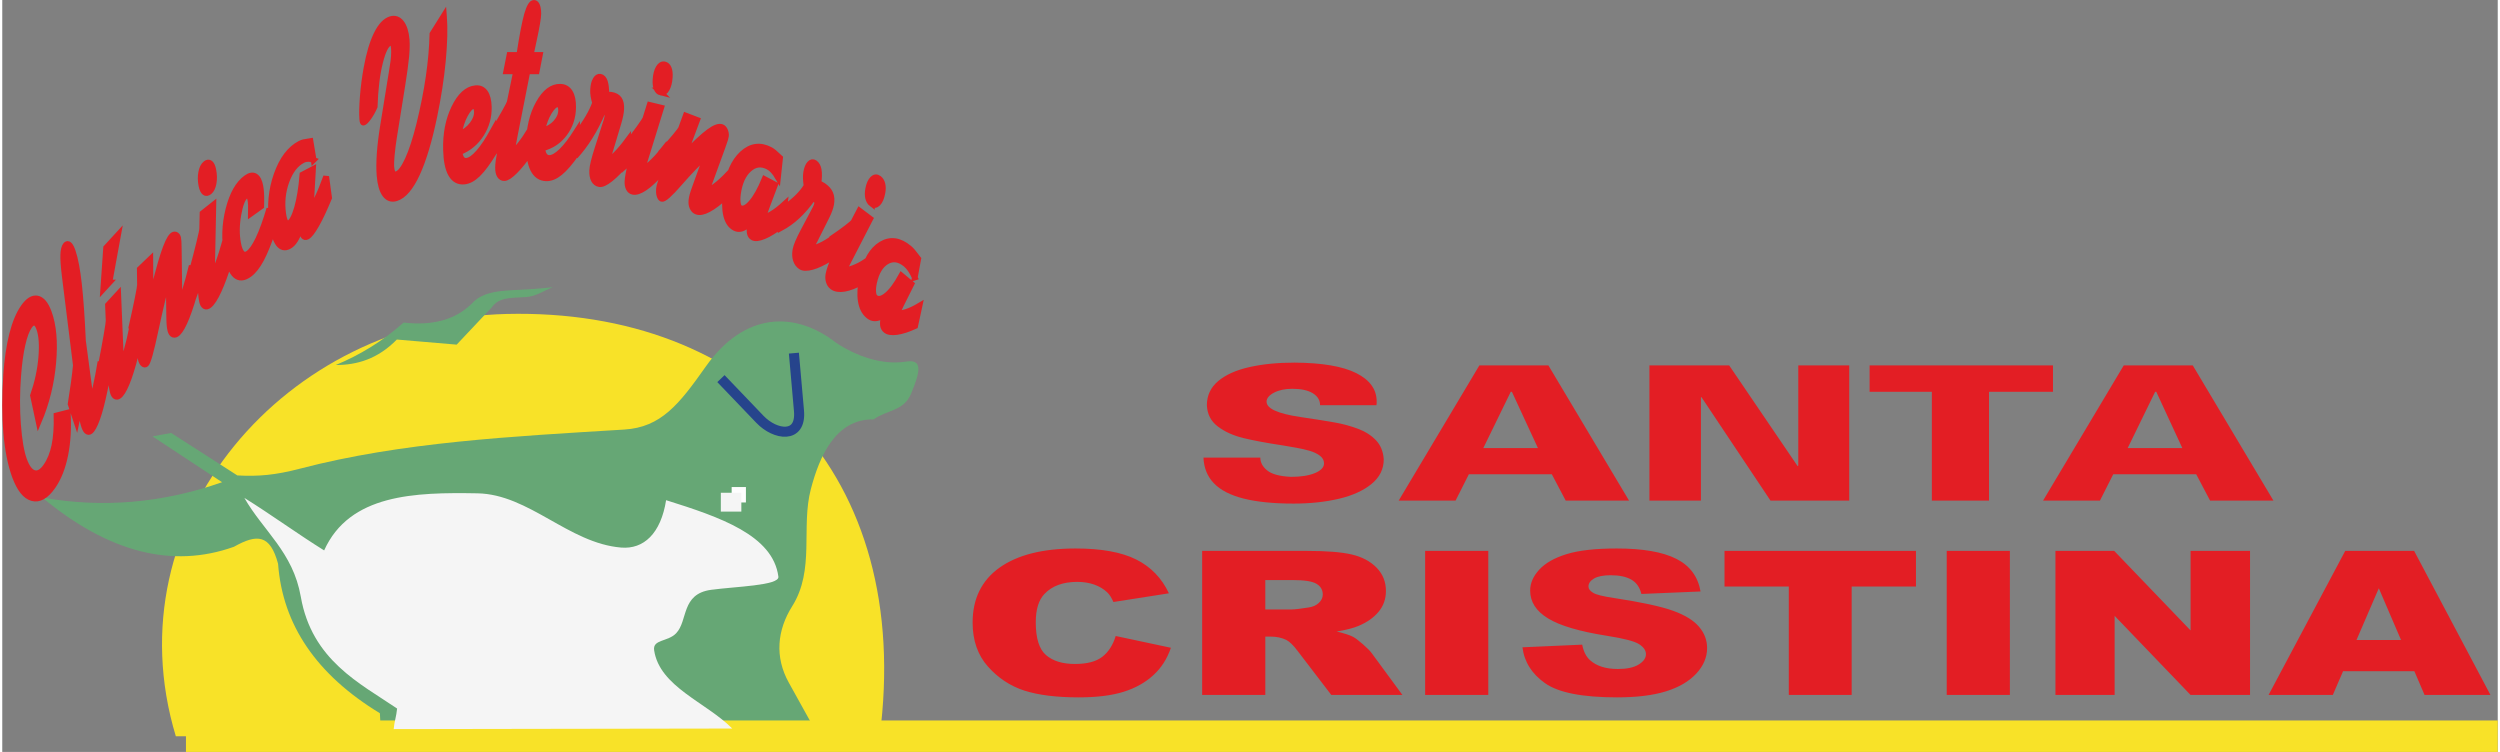 <?xml version="1.0" encoding="UTF-8"?>
<!DOCTYPE svg PUBLIC "-//W3C//DTD SVG 1.0//EN" "http://www.w3.org/TR/2001/REC-SVG-20010904/DTD/svg10.dtd">
<!-- Creator: CorelDRAW X8 -->
<svg xmlns="http://www.w3.org/2000/svg" xml:space="preserve" width="512px" height="154px" version="1.0" style="shape-rendering:geometricPrecision; text-rendering:geometricPrecision; image-rendering:optimizeQuality; fill-rule:evenodd; clip-rule:evenodd"
viewBox="0 0 511226 154046"
 xmlns:xlink="http://www.w3.org/1999/xlink">
 <rect x="0" y="0" width="511226" height="154046" fill="#808080" stroke="none"/>
 <defs>
  <style type="text/css">
   <![CDATA[
    .str0 {stroke:#26448C;stroke-width:2062.1}
    .str1 {stroke:#E31E24;stroke-width:1183.06}
    .fil3 {fill:none}
    .fil2 {fill:#66A775}
    .fil5 {fill:#E31E24}
    .fil6 {fill:whitesmoke}
    .fil1 {fill:#F8E228}
    .fil7 {fill:#FEFEFE}
    .fil0 {fill:#2B2A29;fill-rule:nonzero}
    .fil4 {fill:#E31E24;fill-rule:nonzero}
   ]]>
  </style>
 </defs>
 <g id="Capa_x0020_1">
  <g id="_2959684518640">
   <path class="fil0" d="M65333 90780c-571,1025 -1296,1813 -2169,2368 -876,556 -1835,833 -2881,833 -1237,0 -2227,-356 -2966,-1066 -738,-712 -1106,-1656 -1106,-2833 0,-1072 293,-2201 882,-3387 588,-1186 1442,-2372 2562,-3555 813,-855 1650,-1504 2505,-1951 858,-444 1706,-664 2552,-664 855,0 1536,226 2041,678 506,454 757,1062 757,1827 0,1207 -565,2361 -1697,3460 -1129,1101 -2584,1873 -4359,2324l488 -2078c1110,-401 2010,-937 2691,-1612 681,-676 1022,-1328 1022,-1966 0,-299 -94,-536 -280,-709 -190,-175 -454,-258 -792,-258 -493,0 -1042,172 -1648,521 -602,348 -1226,849 -1876,1510 -899,905 -1628,1893 -2189,2958 -562,1070 -842,1975 -842,2714 0,694 208,1246 628,1656 419,409 984,614 1699,614 714,0 1357,-175 1931,-530 572,-352 1102,-901 1586,-1646l1461 792zm1919 419c-234,205 -461,389 -679,556 -220,166 -431,318 -634,454l0 -1608c462,-383 880,-743 1253,-1076 372,-337 699,-653 983,-950l2291 -6553c241,-677 464,-1157 675,-1437 209,-282 442,-420 700,-420 190,0 341,88 448,261 107,177 161,426 161,744 0,660 -186,1496 -560,2502 -376,1007 -989,2319 -1841,3934l-1245 3770c-6,13 -12,25 -19,38 -66,195 -100,347 -100,452 0,74 5,123 21,147 15,25 41,38 69,38 105,0 421,-167 943,-504 524,-335 1076,-741 1654,-1215l0 1663c-874,652 -1634,1138 -2281,1454 -647,318 -1185,477 -1618,477 -247,0 -439,-73 -575,-222 -135,-148 -201,-357 -201,-628 0,-161 15,-327 50,-504 34,-173 83,-335 145,-482l360 -891zm4798 235c-183,156 -360,301 -527,432 -170,129 -331,245 -491,343l0 -1608c719,-607 1315,-1125 1791,-1559 474,-436 729,-697 766,-783l494 -1072 1719 0 -1890 4170 -231 509c0,68 7,119 19,153 13,34 33,51 54,51 122,0 463,-170 1018,-508 555,-340 1118,-751 1692,-1230l0 1666c-886,655 -1676,1150 -2360,1486 -685,331 -1256,497 -1710,497 -271,0 -486,-62 -641,-190 -153,-126 -230,-292 -230,-503 0,-146 25,-328 73,-549 50,-218 120,-442 205,-669l249 -636zm3028 -5629l-1037 0 1889 -2517 2029 0 -2881 2517zm1045 6404l0 -1612c720,-603 1319,-1124 1793,-1559 472,-432 728,-693 766,-779l489 -1072 1719 0 -1394 2956c1403,-1133 2491,-1940 3269,-2414 775,-476 1373,-712 1800,-712 190,0 357,53 502,160 144,111 217,236 217,386 0,116 -81,352 -249,702 -54,124 -98,224 -129,297l-1271 2795c-46,98 -95,209 -153,325 -59,117 -88,177 -88,184 0,68 7,119 23,153 16,34 38,51 69,51 110,0 442,-170 993,-514 554,-340 1118,-750 1694,-1228l0 1670c-886,649 -1670,1144 -2353,1480 -684,337 -1251,503 -1699,503 -272,0 -490,-62 -657,-185 -166,-124 -249,-284 -249,-489 0,-129 25,-276 73,-432 50,-162 144,-395 288,-705l1210 -2674c-1091,783 -2271,1733 -3542,2848 -1269,1116 -2058,1676 -2366,1676 -149,0 -279,-67 -386,-196 -107,-129 -160,-283 -160,-461 0,-75 12,-157 38,-249 24,-92 60,-196 109,-306l666 -1378c-183,160 -359,305 -530,436 -166,129 -331,245 -492,343zm10752 -775c-183,156 -361,301 -527,432 -171,129 -335,245 -493,343l0 -1608c720,-607 1315,-1125 1789,-1559 474,-436 729,-697 764,-783l492 -1072 1723 0 -1890 4170 -230 509c0,68 6,119 18,153 13,34 28,51 55,51 123,0 463,-170 1018,-508 555,-340 1120,-751 1695,-1230l0 1666c-886,655 -1676,1150 -2361,1486 -685,331 -1256,497 -1709,497 -273,0 -487,-62 -641,-190 -154,-126 -230,-292 -230,-503 0,-146 25,-328 73,-549 49,-218 120,-442 204,-669l250 -636zm3558 -5364c-287,0 -511,-76 -668,-226 -159,-152 -238,-367 -238,-644 0,-376 113,-689 338,-938 224,-245 510,-369 855,-369 278,0 492,72 643,222 152,147 229,359 229,629 0,383 -111,701 -330,950 -221,251 -494,376 -829,376zm7650 5925c-943,709 -1764,1213 -2463,1514 -698,303 -1380,453 -2038,453 -849,0 -1492,-211 -1924,-634 -436,-423 -653,-1051 -653,-1883 0,-1220 463,-2270 1388,-3148 927,-880 2022,-1319 3283,-1319 546,0 973,113 1275,341 299,230 452,549 452,963 0,161 -23,333 -64,523 -43,186 -101,359 -168,521l-166 417 -1603 0c92,-216 161,-408 209,-579 46,-170 69,-311 69,-428 0,-167 -48,-293 -142,-379 -98,-85 -237,-128 -423,-128 -480,0 -982,318 -1499,952 -516,637 -775,1309 -775,2018 0,395 100,698 299,912 203,211 485,318 855,318 514,0 1116,-176 1808,-532 694,-354 1454,-877 2280,-1569l0 1667zm6887 -3351c-278,-136 -549,-238 -814,-299 -265,-67 -524,-99 -776,-99 -1063,0 -1965,304 -2700,912 -735,606 -1104,1345 -1104,2214 0,286 53,512 160,685 107,174 250,259 423,259 474,0 978,-272 1511,-814 534,-540 1007,-1277 1426,-2214l1608 0 -813 2069c-54,130 -98,252 -128,369 -33,117 -45,214 -45,287 2,25 9,40 12,48 3,2 13,5 33,5 122,0 457,-166 999,-500 543,-337 1104,-749 1685,-1234l0 1663c-872,633 -1644,1125 -2323,1469 -677,345 -1194,517 -1554,517 -247,0 -419,-62 -517,-185 -98,-124 -150,-338 -150,-648l0 -109c-435,349 -813,596 -1135,734 -318,140 -646,208 -987,208 -640,0 -1126,-199 -1463,-595 -335,-398 -502,-981 -502,-1752 0,-1325 536,-2438 1604,-3341 1074,-901 2376,-1352 3916,-1352 173,0 363,13 568,41 209,25 536,82 984,167l82 1495zm-59266 18614c150,-288 257,-545 320,-762 66,-221 98,-425 98,-615 0,-173 -42,-297 -121,-366 -82,-72 -211,-107 -387,-107 -556,0 -1121,407 -1697,1224 -579,816 -1010,1873 -1300,3170 -337,278 -682,502 -1029,669 -346,171 -609,256 -788,256 -45,0 -76,-22 -98,-64 -22,-44 -31,-126 -31,-243 0,-382 110,-921 331,-1621 224,-698 513,-1381 880,-2047 545,-1003 1170,-1770 1870,-2296 698,-527 1436,-790 2212,-790 641,0 1151,174 1533,518 383,343 574,804 574,1376 0,346 -84,763 -259,1251 -174,490 -470,1162 -895,2020l-1836 3696c-214,437 -391,856 -530,1256 -139,401 -209,681 -209,843 0,252 53,432 161,539 107,108 287,161 539,161 518,0 1117,-277 1798,-832 679,-555 1373,-1339 2082,-2347 786,-1134 1430,-2237 1928,-3303 502,-1070 855,-2111 1063,-3121l1894 -1091 0 57c0,893 -229,1981 -679,3259 -455,1277 -1085,2583 -1892,3915 -1042,1725 -2118,3030 -3222,3914 -1106,887 -2218,1328 -3334,1328 -685,0 -1214,-183 -1590,-546 -375,-361 -565,-873 -565,-1533 0,-477 96,-1022 283,-1637 187,-618 468,-1290 840,-2015l2056 -4116zm13518 7857c-942,709 -1762,1215 -2462,1518 -698,301 -1380,453 -2039,453 -842,0 -1482,-211 -1922,-637 -438,-426 -655,-1054 -655,-1877 0,-1212 457,-2245 1373,-3112 913,-870 1983,-1301 3207,-1301 608,0 1076,129 1405,387 324,258 488,628 488,1108 0,747 -406,1413 -1217,1997 -815,586 -1904,981 -3268,1183 25,224 126,401 298,527 178,130 414,192 708,192 505,0 1107,-179 1808,-536 700,-357 1456,-880 2276,-1565l0 1663zm-5148 -1605c822,-117 1490,-329 2007,-628 517,-303 776,-619 776,-944 0,-136 -48,-245 -139,-328 -91,-86 -214,-126 -370,-126 -368,0 -784,196 -1245,586 -464,392 -805,871 -1029,1440zm7868 971c-28,72 -53,148 -68,227 -17,75 -24,151 -24,224 0,76 7,129 19,157 14,33 33,48 54,48 120,0 436,-165 953,-489 518,-329 1061,-726 1625,-1196l0 1666c-849,627 -1615,1116 -2302,1464 -686,350 -1210,523 -1572,523 -291,0 -515,-66 -675,-201 -162,-136 -241,-329 -241,-574 0,-143 26,-307 73,-496 51,-187 132,-445 253,-770l360 -963c-321,295 -603,544 -846,739 -245,199 -466,360 -671,488l0 -1607c757,-647 1365,-1180 1824,-1599 459,-421 702,-666 733,-739l941 -2323 -1454 0 476 -1229 1448 0c433,-1442 813,-2454 1144,-3041 331,-584 672,-878 1023,-878 199,0 354,73 470,218 113,145 171,344 171,597 0,293 -221,955 -662,1986 -203,468 -364,840 -475,1118l1363 0 -470 1229 -1371 0 -2099 5421zm9369 634c-943,709 -1763,1215 -2463,1518 -697,301 -1378,453 -2038,453 -842,0 -1481,-211 -1921,-637 -439,-426 -656,-1054 -656,-1877 0,-1212 458,-2245 1372,-3112 915,-870 1985,-1301 3208,-1301 609,0 1076,129 1405,387 324,258 489,628 489,1108 0,747 -407,1413 -1219,1997 -813,586 -1902,981 -3267,1183 24,224 126,401 299,527 177,130 413,192 707,192 504,0 1108,-179 1807,-536 702,-357 1458,-880 2277,-1565l0 1663zm-5148 -1605c821,-117 1489,-329 2007,-628 517,-303 776,-619 776,-944 0,-136 -47,-245 -139,-328 -92,-86 -214,-126 -370,-126 -369,0 -785,196 -1245,586 -464,392 -805,871 -1029,1440zm4805 1823l0 -1612c659,-523 1202,-1010 1635,-1455 428,-441 744,-845 940,-1201 -136,-197 -231,-370 -291,-519 -59,-147 -89,-290 -89,-425 0,-312 92,-570 275,-773 180,-205 411,-306 688,-306 305,0 542,104 709,310 168,208 266,520 297,940 35,0 92,-4 164,-10 278,-20 470,-29 575,-29 542,0 936,77 1183,227 245,149 369,388 369,713 0,136 -28,297 -82,483 -57,183 -136,388 -243,618l-1045 2187c-27,60 -65,135 -110,221 -86,172 -130,270 -130,287 0,69 10,119 25,154 13,34 39,51 71,51 117,0 448,-170 996,-510 549,-340 1110,-749 1692,-1232l0 1666c-850,631 -1619,1116 -2307,1466 -687,348 -1212,521 -1574,521 -370,0 -652,-82 -855,-245 -199,-161 -299,-395 -299,-698 0,-310 214,-880 645,-1720 55,-110 98,-196 130,-249l998 -1955c44,-91 72,-168 90,-227 20,-58 29,-111 29,-152 0,-88 -26,-148 -79,-183 -51,-31 -151,-50 -299,-50 -32,0 -90,6 -170,15 -82,9 -146,13 -190,13 -524,741 -1091,1409 -1703,2009 -613,601 -1294,1156 -2045,1670zm8327 -777c-181,158 -359,303 -526,433 -170,129 -335,246 -492,344l0 -1609c720,-606 1315,-1124 1788,-1559 475,-436 729,-696 765,-782l491 -1072 1723 0 -1889 4170 -231 508c0,69 7,119 19,154 13,34 28,51 54,51 123,0 463,-170 1019,-508 555,-342 1120,-751 1694,-1230l0 1666c-887,655 -1675,1150 -2361,1485 -684,331 -1255,498 -1708,498 -272,0 -487,-64 -641,-190 -155,-126 -231,-292 -231,-503 0,-146 26,-329 73,-550 51,-218 120,-442 205,-668l248 -638zm3559 -5362c-286,0 -510,-76 -668,-228 -158,-151 -237,-365 -237,-643 0,-375 113,-688 337,-937 224,-246 512,-370 856,-370 278,0 492,73 643,222 151,148 227,360 227,630 0,383 -110,701 -328,950 -221,250 -494,376 -830,376zm515 6139l0 -1612c720,-603 1319,-1124 1792,-1559 473,-433 730,-693 766,-779l489 -1072 1719 0 -1392 2955c1403,-1132 2491,-1941 3267,-2413 776,-476 1375,-713 1802,-713 188,0 356,54 501,161 145,111 216,236 216,384 0,117 -80,354 -248,704 -54,124 -98,224 -129,297l-1271 2795c-45,98 -95,208 -152,325 -60,117 -88,176 -88,183 0,69 7,119 22,154 15,34 38,51 70,51 110,0 441,-170 993,-515 552,-341 1117,-751 1694,-1227l0 1670c-887,649 -1672,1144 -2353,1479 -686,337 -1252,504 -1700,504 -272,0 -490,-64 -657,-186 -167,-123 -249,-283 -249,-488 0,-130 26,-276 73,-432 50,-162 143,-395 287,-705l1210 -2675c-1091,784 -2270,1732 -3542,2849 -1269,1116 -2057,1675 -2366,1675 -148,0 -277,-66 -384,-195 -107,-130 -161,-284 -161,-462 0,-74 11,-156 37,-248 26,-92 60,-196 110,-307l667 -1378c-184,161 -361,306 -530,436 -168,129 -332,246 -493,344zm16963 -3566c-278,-135 -549,-237 -814,-298 -265,-67 -524,-99 -776,-99 -1063,0 -1965,304 -2700,912 -735,606 -1104,1345 -1104,2214 0,284 53,512 160,685 108,174 249,259 423,259 473,0 978,-272 1511,-814 534,-540 1006,-1278 1426,-2215l1608 0 -813 2070c-54,129 -98,252 -128,369 -33,116 -45,214 -45,287 2,25 9,40 12,47 3,3 13,6 33,6 122,0 457,-166 999,-501 543,-338 1104,-748 1684,-1233l0 1662c-871,633 -1643,1126 -2322,1470 -677,344 -1194,517 -1555,517 -246,0 -418,-64 -516,-186 -98,-123 -150,-337 -150,-647l0 -110c-435,349 -813,597 -1134,734 -319,140 -647,209 -988,209 -640,0 -1126,-199 -1463,-596 -335,-397 -502,-982 -502,-1751 0,-1325 536,-2438 1604,-3341 1074,-901 2376,-1353 3916,-1353 173,0 363,13 568,42 209,24 536,82 984,167l82 1494zm1151 3566l0 -1612c659,-523 1203,-1010 1635,-1455 429,-441 745,-845 939,-1201 -135,-197 -231,-370 -290,-519 -60,-147 -88,-290 -88,-425 0,-312 92,-570 273,-773 181,-205 412,-306 690,-306 305,0 542,104 708,310 168,208 266,520 297,940 34,0 92,-4 165,-10 277,-20 469,-29 574,-29 542,0 936,77 1183,227 245,149 369,388 369,713 0,136 -29,297 -82,483 -58,183 -136,388 -244,618l-1044 2187c-28,60 -66,135 -109,221 -86,172 -131,270 -131,287 0,69 10,119 26,154 13,34 38,51 69,51 117,0 448,-170 997,-510 549,-340 1110,-749 1691,-1232l0 1666c-849,631 -1619,1116 -2306,1466 -688,348 -1211,521 -1574,521 -369,0 -653,-82 -856,-245 -199,-161 -298,-395 -298,-698 0,-310 215,-880 646,-1720 53,-110 97,-196 130,-249l996 -1955c44,-91 74,-168 91,-227 19,-58 28,-111 28,-152 0,-88 -24,-148 -78,-183 -50,-31 -151,-50 -299,-50 -33,0 -89,6 -170,15 -83,9 -145,13 -190,13 -525,741 -1091,1409 -1704,2009 -612,601 -1294,1156 -2044,1670zm8328 -777c-183,158 -360,303 -527,433 -171,129 -334,246 -492,344l0 -1609c720,-606 1316,-1124 1789,-1559 473,-436 729,-696 763,-782l493 -1072 1722 0 -1890 4170 -229 508c0,69 5,119 17,154 13,34 29,51 56,51 122,0 463,-170 1018,-508 555,-342 1119,-751 1694,-1230l0 1666c-886,655 -1675,1150 -2360,1485 -686,331 -1256,498 -1710,498 -272,0 -487,-64 -641,-190 -153,-126 -230,-292 -230,-503 0,-146 25,-329 73,-550 50,-218 121,-442 204,-668l250 -638zm3559 -5362c-288,0 -512,-76 -668,-228 -160,-151 -238,-365 -238,-643 0,-375 113,-688 338,-937 224,-246 510,-370 854,-370 278,0 493,73 643,222 152,148 229,360 229,630 0,383 -111,701 -329,950 -221,250 -495,376 -829,376zm7745 2573c-278,-135 -549,-237 -814,-298 -265,-67 -525,-99 -777,-99 -1063,0 -1964,304 -2699,912 -736,606 -1105,1345 -1105,2214 0,284 54,512 161,685 107,174 248,259 423,259 472,0 978,-272 1510,-814 534,-540 1007,-1278 1426,-2215l1609 0 -813 2070c-55,129 -98,252 -129,369 -33,116 -45,214 -45,287 3,25 10,40 12,47 4,3 13,6 33,6 123,0 457,-166 999,-501 544,-338 1104,-748 1684,-1233l0 1662c-871,633 -1642,1126 -2321,1470 -678,344 -1195,517 -1556,517 -246,0 -418,-64 -516,-186 -97,-123 -149,-337 -149,-647l0 -110c-435,349 -813,597 -1135,734 -318,140 -647,209 -987,209 -640,0 -1127,-199 -1464,-596 -335,-397 -502,-982 -502,-1751 0,-1325 536,-2438 1605,-3341 1073,-901 2375,-1353 3916,-1353 173,0 363,13 568,42 208,24 536,82 983,167l83 1494z"/>
   <path class="fil1" d="M35558 150834c-13412,-44412 22779,-85437 67744,-86516 49928,-1200 83519,32844 76424,86703l-144168 -187z"/>
   <path class="fil2" d="M8184 101921c12281,2203 24563,1161 36846,-3132l-14252 -9395 3824 -696 13557 8699c4287,231 7744,-53 12862,-1393 20826,-5449 43420,-6595 66393,-8003 7543,-462 11239,-5152 16685,-12874 7942,-11262 18307,-11483 26767,-4873 4054,2669 9328,4601 14252,3829 3324,-524 3121,1686 1043,6610 -1498,3548 -4867,3249 -7648,5220 -7764,-115 -11083,7521 -12861,14267 -2066,7836 875,16534 -3824,24010 -3074,4891 -3628,10378 -695,15659l6952 12527 -90385 0 -342 -6262c-12977,-7886 -19930,-18094 -20856,-30622 -1624,-6032 -4287,-6150 -9038,-3481 -12631,4524 -25724,1161 -39280,-10090z"/>
   <path class="fil3 str0" d="M147228 77563l7995 8350c3131,3269 8504,4037 7995,-1739l-1044 -11831"/>
   <path class="fil1" d="M37632 154046l473594 0 0 -6451 -473594 0 0 6451z"/>
   <path class="fil4" d="M246081 93743l11644 0c0,989 463,1871 1411,2630 936,766 2551,1201 4859,1315 2057,0 3701,-261 4929,-777 1235,-518 1854,-1175 1854,-1980 0,-633 -289,-1156 -850,-1577 -561,-422 -1256,-753 -2086,-997 -832,-241 -1732,-452 -2707,-624 -976,-172 -1902,-332 -2772,-480 -3392,-510 -6117,-1020 -8166,-1524 -2048,-512 -3787,-1297 -5188,-2369 -1411,-1066 -2155,-2515 -2232,-4340 0,-1999 773,-3651 2319,-4954 1545,-1296 3680,-2254 6387,-2861 2705,-612 5796,-919 9266,-919 5643,39 9856,753 12638,2151 2783,1404 4175,3339 4175,5809 0,332 -10,588 -48,767l-11548 0c0,-1034 -501,-1852 -1497,-2458 -995,-607 -2387,-907 -4195,-907 -1496,0 -2753,270 -3757,799 -1006,536 -1509,1149 -1509,1838 0,1410 2302,2458 6901,3140 3151,467 5527,844 7110,1130 1596,282 3141,703 4659,1265 1517,561 2762,1346 3729,2361 967,1016 1498,2318 1605,3906 0,2006 -832,3691 -2494,5049 -1662,1367 -3885,2376 -6685,3041 -2803,657 -5905,988 -9305,988 -4107,0 -7509,-345 -10215,-1027 -2705,-684 -4734,-1724 -6077,-3116 -1353,-1397 -2067,-3153 -2155,-5279zm56518 -18882l14145 0 16522 27691 -12977 0 -2849 -5400 -16988 0 -2724 5400 -11654 0 16525 -27691zm11999 16928l-5332 -11527 -233 0 -5623 11527 11188 0zm22842 -16928l16340 0 14031 20645 123 -154 0 -20491 10437 0 0 27691 -16128 0 -14134 -21180 -118 0 0 21180 -10551 0 0 -27691zm45105 0l37568 0 0 5401 -13102 0 0 22290 -11712 0 0 -22290 -12754 0 0 -5401zm52063 0l14146 0 16522 27691 -12977 0 -2849 -5400 -16988 0 -2725 5400 -11653 0 16524 -27691zm12000 16928l-5333 -11527 -233 0 -5623 11527 11189 0z"/>
   <path class="fil4" d="M228103 130292l11305 2411c-757,2240 -1953,4115 -3594,5612 -1632,1505 -3652,2639 -6080,3401 -2418,762 -5497,1148 -9238,1148 -4544,0 -8246,-468 -11131,-1394 -2875,-936 -5351,-2577 -7440,-4920 -2087,-2342 -3137,-5352 -3137,-9006 0,-4877 1836,-8628 5506,-11252 3683,-2618 8878,-3930 15602,-3930 5254,0 9391,750 12403,2253 3000,1505 5243,3813 6701,6932l-11364 1780c-398,-893 -815,-1546 -1254,-1959 -727,-693 -1612,-1229 -2651,-1600 -1050,-377 -2215,-563 -3506,-563 -2934,0 -5178,832 -6731,2486 -1176,1229 -1769,3166 -1769,5799 0,3269 699,5501 2109,6718 1408,1208 3380,1813 5925,1813 2466,0 4330,-487 5595,-1471 1263,-974 2176,-2396 2749,-4258zm17706 12077l0 -29512 21487 0c3981,0 7031,240 9129,728 2107,481 3808,1380 5099,2687 1293,1311 1933,2913 1933,4795 0,1634 -495,3049 -1486,4238 -981,1196 -2339,2158 -4080,2899 -1097,468 -2613,858 -4527,1168 1535,364 2654,721 3352,1085 466,241 1156,762 2059,1553 894,789 1497,1401 1798,1833l6264 8526 -14569 0 -6886 -8999c-874,-1168 -1651,-1923 -2332,-2274 -933,-454 -1991,-680 -3167,-680l-1135 0 0 11953 -12939 0zm12939 -17518l5447 0c584,0 1730,-137 3420,-404 854,-119 1555,-426 2089,-928 545,-502 816,-1071 816,-1717 0,-956 -428,-1691 -1282,-2199 -856,-515 -2459,-769 -4819,-769l-5671 0 0 6017zm32743 -11994l12937 0 0 29512 -12937 0 0 -29512zm19941 19750l12238 -543c263,1401 807,2473 1623,3202 1331,1187 3223,1786 5692,1786 1836,0 3252,-303 4245,-914 999,-612 1496,-1319 1496,-2123 0,-762 -467,-1449 -1410,-2053 -942,-605 -3137,-1169 -6585,-1711 -5654,-894 -9674,-2088 -12084,-3579 -2427,-1485 -3641,-3379 -3641,-5689 0,-1511 621,-2939 1864,-4286 1243,-1352 3109,-2411 5605,-3180 2496,-769 5915,-1155 10257,-1155 5332,0 9394,701 12190,2109 2797,1403 4459,3634 4992,6698l-12121 509c-321,-1341 -1001,-2315 -2031,-2920 -1039,-611 -2467,-914 -4283,-914 -1496,0 -2631,227 -3390,673 -758,447 -1137,998 -1137,1643 0,467 312,885 924,1262 593,393 2029,750 4302,1087 5635,859 9665,1732 12093,2611 2438,879 4215,1964 5324,3269 1107,1298 1660,2755 1660,4369 0,1889 -738,3634 -2215,5234 -1486,1595 -3546,2810 -6205,3634 -2654,825 -5994,1238 -10036,1238 -7090,0 -12005,-969 -14734,-2899 -2729,-1930 -4274,-4384 -4633,-7358zm41388 -19750l39221 0 0 7296 -13172 0 0 22216 -12879 0 0 -22216 -13170 0 0 -7296zm45525 0l12937 0 0 29512 -12937 0 0 -29512zm22273 0l12035 0 15648 16294 0 -16294 12179 0 0 29512 -12179 0 -15561 -16206 0 16206 -12122 0 0 -29512zm73528 24649l-14608 0 -2098 4863 -13162 0 15705 -29512 14114 0 15637 29512 -13499 0 -2089 -4863zm-2729 -6390l-4556 -10606 -4574 10606 9130 0z"/>
   <g>
    <path class="fil3 str1" d="M13411 84527c188,3169 21,6061 -512,8680 -528,2621 -1382,4769 -2555,6446 -1387,1977 -2788,2778 -4193,2396 -1413,-384 -2595,-1870 -3554,-4461 -873,-2361 -1465,-5318 -1770,-8874 -307,-3549 -314,-7528 -20,-11931 215,-3184 620,-5947 1221,-8299 595,-2347 1372,-4196 2317,-5543 960,-1373 1911,-1964 2842,-1777 937,192 1717,1129 2338,2809 985,2662 1292,6108 916,10337 -370,4230 -1368,8252 -2992,12087l-1145 -5359c920,-2657 1485,-5281 1696,-7851 213,-2576 63,-4559 -454,-5954 -245,-668 -544,-1038 -894,-1122 -354,-80 -718,152 -1100,696 -551,789 -1025,2048 -1415,3783 -396,1733 -684,3844 -873,6331 -271,3430 -288,6776 -44,10024 243,3253 665,5696 1267,7321 568,1535 1252,2417 2055,2649 805,232 1609,-225 2409,-1365 803,-1146 1380,-2564 1737,-4260 352,-1704 499,-3761 437,-6178l2286 -585zm2580 -2327c-119,806 -242,1568 -370,2265 -132,708 -262,1369 -394,1976l-1216 -3672c248,-1553 465,-2996 644,-4311 178,-1322 322,-2529 430,-3619l-2283 -18350c-234,-1903 -332,-3335 -302,-4285 29,-950 200,-1618 501,-1999 219,-282 463,-303 718,-69 257,244 508,734 749,1461 499,1505 906,3689 1232,6548 323,2854 601,6750 829,11698l1397 10452c4,39 5,76 7,115 71,545 144,942 224,1179 57,174 100,272 137,307 36,32 76,25 108,-16 124,-156 363,-1004 718,-2552 354,-1540 692,-3279 1004,-5221l1254 3793c-521,2793 -1040,5021 -1551,6707 -512,1687 -1019,2846 -1521,3488 -286,366 -565,483 -834,346 -269,-137 -506,-521 -710,-1140 -120,-360 -229,-774 -322,-1221 -93,-456 -158,-892 -198,-1323l-251 -2557zm6068 -6950c-118,628 -234,1209 -350,1737 -119,533 -241,1019 -372,1465l-1080 -3829c471,-2390 842,-4414 1125,-6074 288,-1660 421,-2619 410,-2873l-129 -3198 2085 -2267 513 12408 64 1520c44,157 86,270 124,335 38,68 69,83 101,50 148,-162 446,-1018 889,-2550 442,-1543 853,-3256 1222,-5158l1120 3965c-634,2730 -1252,4954 -1860,6647 -605,1690 -1182,2836 -1735,3441 -330,358 -629,486 -901,390 -271,-97 -475,-394 -618,-898 -98,-344 -190,-813 -281,-1401 -85,-586 -152,-1210 -201,-1862l-126 -1848zm-114 -17369l-1253 1365 590 -8496 2452 -2668 -1789 9799zm5482 13164l-978 -3935c533,-2343 962,-4321 1290,-5955 327,-1623 487,-2568 480,-2821l-41 -3206 2142 -2052 55 8898c1063,-4450 1930,-7716 2612,-9799 676,-2091 1283,-3388 1813,-3896 236,-227 476,-294 724,-206 245,91 414,319 505,682 71,285 108,956 117,2019 2,368 10,656 16,872l109 8349c7,301 8,623 4,980 0,354 -1,546 0,552 44,170 86,282 126,348 42,66 79,79 117,42 138,-132 447,-945 926,-2444 476,-1489 930,-3166 1367,-5015l1011 4074c-708,2646 -1387,4797 -2036,6430 -648,1643 -1249,2727 -1811,3264 -338,324 -648,428 -930,327 -283,-102 -484,-396 -608,-898 -79,-316 -135,-701 -172,-1143 -35,-455 -59,-1139 -69,-2064l-116 -7981c-884,3216 -1772,6942 -2679,11183 -902,4245 -1545,6550 -1927,6916 -185,178 -385,170 -597,-18 -213,-190 -374,-504 -481,-936 -46,-185 -79,-400 -104,-655 -28,-248 -45,-549 -48,-879l-6 -4159c-136,616 -269,1174 -404,1693 -132,521 -265,1001 -407,1433zm13209 -14583c-155,595 -307,1141 -454,1639 -152,498 -303,953 -460,1364l-837 -4058c613,-2257 1114,-4178 1496,-5760 386,-1579 578,-2499 578,-2750l77 -3206 2205 -1750 -257 12435 -31 1525c35,166 70,288 105,363 34,74 61,97 95,71 158,-124 507,-902 1041,-2317 536,-1425 1046,-3025 1533,-4829l865 4203c-799,2560 -1547,4619 -2257,6154 -706,1532 -1349,2534 -1937,3001 -349,275 -654,332 -917,172 -265,-162 -448,-506 -558,-1039 -76,-366 -138,-855 -192,-1460 -47,-599 -76,-1236 -85,-1897l-10 -1861zm1789 -17162c-375,297 -701,334 -978,110 -280,-222 -492,-677 -635,-1377 -197,-946 -212,-1850 -52,-2699 159,-850 461,-1450 907,-1803 356,-284 666,-316 936,-94 272,218 477,667 619,1351 198,963 220,1871 69,2723 -151,850 -441,1451 -866,1789zm13084 7707c-894,2692 -1722,4746 -2492,6165 -766,1422 -1581,2445 -2439,3059 -1105,790 -2043,847 -2806,170 -765,-669 -1348,-2071 -1742,-4202 -579,-3122 -472,-6232 319,-9346 792,-3107 2011,-5247 3654,-6422 715,-512 1323,-616 1821,-315 503,308 852,982 1047,2038 76,411 131,876 162,1401 35,512 44,1019 34,1484l-20 1221 -2095 1498c16,-635 16,-1191 -4,-1671 -19,-480 -56,-864 -113,-1163 -79,-427 -200,-706 -364,-834 -167,-128 -369,-111 -612,62 -624,445 -1122,1725 -1496,3829 -373,2103 -391,4061 -56,5869 187,1009 465,1697 822,2054 364,351 784,361 1265,17 666,-474 1366,-1488 2104,-3037 733,-1558 1473,-3594 2222,-6131l789 4254zm8276 -14236c-420,-159 -819,-235 -1196,-213 -379,13 -737,110 -1076,288 -1427,751 -2520,2180 -3291,4302 -767,2111 -996,4311 -683,6590 101,748 254,1308 458,1687 206,381 429,506 659,384 634,-334 1212,-1403 1732,-3205 518,-1803 888,-4076 1112,-6834l2155 -1134 -347 6013c-25,379 -40,733 -40,1061 0,331 16,597 42,786 14,65 28,101 35,115 5,16 19,17 45,4 166,-86 552,-770 1157,-2032 607,-1262 1207,-2739 1810,-4427l597 4372c-934,2277 -1797,4117 -2579,5497 -783,1382 -1414,2202 -1897,2456 -329,173 -582,128 -758,-125 -175,-255 -319,-783 -430,-1596l-40 -290c-457,1235 -880,2143 -1256,2732 -382,592 -795,1005 -1252,1244 -857,451 -1583,276 -2174,-535 -594,-806 -1027,-2223 -1304,-4248 -473,-3483 -155,-6786 957,-9916 1111,-3126 2697,-5233 4759,-6315 231,-124 490,-226 778,-297 285,-68 745,-150 1380,-246l647 3882zm16179 -19056c139,-842 231,-1567 269,-2186 43,-614 43,-1180 0,-1697 -35,-457 -117,-771 -242,-924 -128,-161 -314,-198 -554,-122 -760,235 -1445,1570 -2057,4012 -613,2442 -977,5466 -1094,9066 -402,891 -824,1638 -1263,2237 -442,607 -781,947 -1029,1024 -59,19 -107,-27 -147,-137 -40,-99 -71,-317 -97,-630 -81,-1026 -47,-2524 105,-4499 153,-1980 407,-3935 760,-5879 533,-2939 1219,-5256 2063,-6970 843,-1716 1797,-2742 2860,-3072 877,-273 1613,-24 2211,738 596,770 959,1919 1085,3462 73,923 47,2088 -84,3477 -132,1388 -391,3330 -788,5807l-1717 10722c-202,1263 -354,2466 -457,3602 -102,1138 -137,1922 -102,2345 55,687 167,1147 337,1390 170,243 433,309 777,200 708,-220 1468,-1222 2278,-3002 812,-1775 1592,-4172 2345,-7196 834,-3381 1475,-6613 1926,-9700 451,-3088 713,-6029 779,-8832l2346 -3746 12 152c193,2402 118,5423 -221,9049 -346,3628 -925,7408 -1740,11328 -1049,5084 -2241,9044 -3559,11896 -1324,2845 -2748,4506 -4272,4979 -938,293 -1703,26 -2295,-788 -593,-815 -963,-2112 -1106,-3882 -102,-1272 -90,-2779 30,-4520 126,-1734 359,-3660 707,-5768l1934 -11936zm20784 17473c-1256,2064 -2353,3553 -3300,4466 -944,923 -1876,1433 -2788,1526 -1165,120 -2068,-364 -2707,-1458 -636,-1096 -984,-2764 -1043,-5010 -88,-3283 471,-6160 1675,-8640 1202,-2487 2656,-3815 4350,-3990 848,-86 1502,198 1974,855 469,655 724,1637 759,2940 53,2030 -461,3897 -1545,5600 -1085,1711 -2563,2938 -4442,3683 50,595 202,1061 452,1380 254,317 586,456 992,414 699,-72 1520,-646 2463,-1716 942,-1069 1954,-2601 3039,-4577l121 4527zm-7243 -3639c1125,-434 2038,-1096 2732,-1993 694,-896 1029,-1782 1005,-2674 -9,-369 -83,-654 -215,-862 -133,-218 -305,-314 -521,-293 -510,55 -1072,646 -1681,1774 -615,1130 -1051,2473 -1320,4048zm11167 1787c-40,205 -74,403 -96,619 -23,205 -31,411 -31,617 0,198 8,343 27,421 17,86 44,128 74,128 165,0 604,-446 1320,-1331 717,-891 1470,-1974 2257,-3245l0 4526c-1181,1708 -2243,3039 -3196,3984 -953,953 -1684,1424 -2186,1424 -403,0 -714,-180 -937,-550 -222,-368 -332,-892 -332,-1563 0,-385 35,-832 101,-1348 70,-506 183,-1209 349,-2094l500 -2618c-448,807 -836,1477 -1171,2009 -343,541 -649,988 -933,1339l0 -4378c1050,-1761 1893,-3212 2532,-4354 638,-1132 974,-1811 1019,-2009l1307 -6311 -2024 0 665 -3348 2009 0c600,-3924 1129,-6680 1583,-8278 459,-1587 932,-2384 1417,-2384 271,0 489,195 647,590 157,396 237,937 237,1625 0,806 -303,2599 -910,5407 -280,1272 -499,2285 -651,3040l1879 0 -652 3348 -1897 0 -2907 14734zm13021 2042c-1326,1887 -2473,3221 -3451,4002 -975,792 -1922,1172 -2835,1140 -1167,-40 -2050,-646 -2647,-1825 -597,-1179 -884,-2890 -863,-5140 28,-3286 687,-6080 1975,-8388 1291,-2319 2787,-3444 4484,-3386 847,30 1491,404 1938,1124 443,718 664,1731 651,3036 -17,2032 -596,3826 -1739,5374 -1142,1559 -2660,2581 -4563,3066 29,600 165,1086 403,1439 243,351 568,535 974,549 700,24 1541,-437 2519,-1374 979,-938 2040,-2327 3194,-4149l-40 4532zm-7096 -4624c1139,-278 2072,-814 2796,-1614 723,-798 1090,-1634 1097,-2528 4,-370 -60,-664 -184,-890 -124,-236 -293,-355 -507,-362 -512,-18 -1094,496 -1742,1536 -652,1044 -1136,2324 -1460,3858zm6778 5269l193 -4361c975,-1265 1788,-2453 2432,-3548 651,-1104 1135,-2114 1447,-3036 -162,-569 -276,-1063 -337,-1470 -65,-416 -88,-809 -70,-1176 37,-857 194,-1535 472,-2039 273,-514 603,-733 987,-667 427,73 740,413 947,1006 200,604 303,1476 291,2620 53,9 132,13 231,13 385,15 653,35 797,60 749,130 1285,427 1605,897 323,468 465,1140 425,2029 -18,369 -76,788 -172,1281 -101,491 -235,1028 -411,1619l-1705 5671c-46,164 -108,351 -180,580 -138,442 -212,695 -213,739 -7,188 -1,327 17,425 12,98 46,147 90,154 161,29 639,-355 1438,-1141 799,-795 1623,-1773 2481,-2934l-199 4515c-1252,1501 -2368,2637 -3362,3422 -990,779 -1734,1123 -2241,1037 -508,-87 -891,-376 -1150,-869 -255,-483 -365,-1140 -329,-1962 36,-830 403,-2335 1101,-4508 93,-286 157,-497 207,-644l1617 -5050c74,-246 121,-445 153,-594 34,-156 54,-292 59,-404 11,-239 -17,-409 -86,-514 -71,-98 -204,-174 -409,-209 -42,-7 -122,-3 -238,3 -118,5 -205,0 -266,-10 -812,1885 -1678,3563 -2595,5035 -917,1480 -1929,2823 -3027,4030zm11754 258c-284,371 -550,706 -803,999 -256,292 -500,546 -740,756l274 -4345c1091,-1390 2003,-2596 2728,-3615 727,-1010 1124,-1634 1185,-1852l858 -2735 2361 571 -3294 10632 -403 1304c-12,178 -12,316 0,415 11,98 31,146 64,155 171,40 669,-307 1485,-1036 821,-737 1663,-1649 2534,-2763l-282 4498c-1330,1480 -2495,2566 -3494,3234 -996,668 -1805,931 -2434,780 -374,-91 -654,-332 -846,-724 -191,-391 -268,-868 -232,-1440 25,-391 90,-877 193,-1457 106,-572 240,-1154 395,-1739l451 -1638zm5801 -13308c-401,-96 -695,-375 -883,-836 -189,-461 -264,-1057 -215,-1808 62,-1015 271,-1819 621,-2412 350,-589 761,-827 1239,-712 382,93 660,359 843,809 184,450 253,1039 205,1771 -63,1031 -269,1848 -611,2449 -340,598 -744,849 -1199,739zm-381 16528l426 -4298c1144,-1244 2091,-2316 2854,-3231 758,-910 1176,-1476 1249,-1684l949 -2612 2339 894 -2683 7170c2213,-2296 3906,-3879 5087,-4741 1182,-868 2065,-1187 2643,-967 258,99 472,329 642,689 169,364 234,746 194,1143 -31,313 -204,893 -525,1750 -110,299 -192,539 -253,717l-2473 6797c-86,247 -184,507 -297,788 -108,282 -168,434 -169,441 -18,187 -18,326 -6,427 12,101 39,156 82,171 150,58 645,-226 1487,-858 836,-626 1715,-1428 2629,-2391l-441 4451c-1378,1276 -2578,2192 -3598,2729 -1019,547 -1832,699 -2446,465 -369,-141 -648,-422 -842,-838 -196,-414 -264,-887 -211,-1435 34,-345 107,-720 213,-1118 112,-402 303,-978 577,-1730l2356 -6509c-1692,1524 -3546,3448 -5570,5764 -2020,2325 -3241,3407 -3657,3248 -202,-78 -360,-322 -471,-722 -112,-402 -144,-843 -98,-1314 20,-203 59,-416 118,-646 54,-233 132,-494 232,-760l1268 -3330c-294,334 -575,620 -840,878 -265,258 -518,485 -765,662zm24364 839c-323,-550 -650,-1006 -982,-1360 -332,-361 -667,-625 -1004,-804 -1428,-751 -2741,-587 -3947,493 -1201,1075 -1959,2754 -2271,5035 -101,747 -110,1383 -28,1913 79,532 239,856 471,979 634,333 1407,-25 2314,-1076 909,-1050 1808,-2657 2706,-4826l2153 1134 -1831 4866c-118,303 -221,595 -306,880 -84,284 -136,533 -162,723 -5,69 -1,115 0,134 1,19 14,34 40,47 164,86 674,-126 1520,-624 845,-494 1740,-1189 2692,-2058l-596 4373c-1389,1056 -2605,1801 -3632,2230 -1032,427 -1787,518 -2267,264 -331,-174 -539,-460 -627,-854 -86,-391 -77,-991 35,-1803l40 -291c-712,622 -1308,992 -1784,1131 -482,139 -947,91 -1400,-149 -860,-452 -1442,-1318 -1748,-2600 -310,-1280 -324,-2933 -47,-4956 474,-3483 1592,-6033 3351,-7650 1761,-1616 3671,-1882 5731,-797 233,122 482,287 750,509 264,219 684,598 1258,1140l-429 3997zm557 10405l727 -4140c1101,-764 2035,-1530 2795,-2287 767,-761 1361,-1512 1779,-2256 -88,-632 -139,-1166 -147,-1590 -10,-434 17,-824 78,-1172 141,-813 378,-1397 708,-1755 328,-369 675,-425 1041,-178 405,274 668,751 795,1426 119,682 111,1575 -40,2681 49,33 124,73 223,122 372,198 629,344 764,436 712,481 1194,1025 1447,1633 255,608 309,1327 162,2170 -60,350 -169,729 -324,1160 -158,431 -354,888 -598,1377l-2353 4693c-66,137 -147,290 -245,478 -190,363 -291,576 -298,614 -31,181 -41,319 -37,421 2,101 27,165 69,192 152,105 663,-41 1535,-423 873,-390 1794,-948 2772,-1668l-752 4286c-1401,861 -2623,1433 -3683,1723 -1056,285 -1821,268 -2302,-59 -483,-326 -818,-787 -1009,-1389 -188,-590 -216,-1280 -77,-2060 137,-787 677,-2074 1622,-3851 124,-234 215,-409 282,-526l2189 -4132c101,-203 173,-374 223,-503 52,-136 87,-258 106,-364 40,-227 34,-405 -20,-541 -57,-128 -177,-265 -370,-396 -41,-29 -120,-61 -230,-110 -115,-51 -200,-98 -260,-138 -1020,1444 -2066,2662 -3137,3654 -1072,1000 -2220,1821 -3435,2472zm11403 5201c-319,228 -620,426 -902,589 -285,164 -552,293 -809,383l799 -4086c1230,-831 2263,-1567 3092,-2212 832,-634 1292,-1050 1378,-1233l1171 -2244 2218 1673 -4504 8752 -552 1073c-33,169 -51,303 -51,403 -1,101 11,157 45,181 159,121 685,19 1566,-300 888,-324 1817,-810 2799,-1478l-827 4233c-1473,805 -2736,1303 -3788,1479 -1049,173 -1867,42 -2459,-403 -350,-265 -592,-632 -730,-1102 -139,-471 -152,-970 -49,-1507 72,-369 197,-810 367,-1323 174,-505 375,-1007 597,-1500l639 -1378zm7269 -10155c-376,-284 -628,-693 -753,-1229 -128,-538 -125,-1152 12,-1857 186,-956 489,-1637 900,-2046 411,-406 841,-441 1290,-102 359,270 597,662 718,1187 123,523 119,1126 -16,1815 -191,969 -491,1664 -896,2085 -405,419 -827,470 -1255,147zm8802 15062c-281,-634 -572,-1176 -876,-1616 -303,-449 -615,-802 -938,-1071 -1359,-1135 -2670,-1330 -3943,-589 -1264,735 -2136,2190 -2607,4363 -152,713 -207,1339 -165,1888 43,549 180,913 401,1097 603,503 1394,361 2367,-431 975,-792 1979,-2139 3020,-4041l2053 1712 -2160 4318c-138,267 -260,528 -364,788 -104,259 -173,492 -211,672 -9,66 -10,112 -9,132 0,19 10,38 33,58 159,132 677,58 1550,-202 875,-262 1809,-702 2813,-1302l-900 4167c-1451,664 -2706,1071 -3754,1216 -1051,140 -1805,23 -2265,-359 -312,-262 -500,-604 -559,-1015 -57,-414 -5,-1004 162,-1778l60 -278c-748,421 -1365,626 -1847,633 -486,6 -942,-168 -1377,-531 -817,-681 -1333,-1699 -1545,-3050 -215,-1353 -112,-2995 304,-4923 719,-3319 2006,-5538 3863,-6658 1856,-1120 3767,-861 5730,776 222,184 456,417 707,709 245,290 634,779 1163,1473l-706 3842z"/>
    <path id="1" class="fil5" d="M13411 84527c188,3169 21,6061 -512,8680 -528,2621 -1382,4769 -2555,6446 -1387,1977 -2788,2778 -4193,2396 -1413,-384 -2595,-1870 -3554,-4461 -873,-2361 -1465,-5318 -1770,-8874 -307,-3549 -314,-7528 -20,-11931 215,-3184 620,-5947 1221,-8299 595,-2347 1372,-4196 2317,-5543 960,-1373 1911,-1964 2842,-1777 937,192 1717,1129 2338,2809 985,2662 1292,6108 916,10337 -370,4230 -1368,8252 -2992,12087l-1145 -5359c920,-2657 1485,-5281 1696,-7851 213,-2576 63,-4559 -454,-5954 -245,-668 -544,-1038 -894,-1122 -354,-80 -718,152 -1100,696 -551,789 -1025,2048 -1415,3783 -396,1733 -684,3844 -873,6331 -271,3430 -288,6776 -44,10024 243,3253 665,5696 1267,7321 568,1535 1252,2417 2055,2649 805,232 1609,-225 2409,-1365 803,-1146 1380,-2564 1737,-4260 352,-1704 499,-3761 437,-6178l2286 -585zm2580 -2327c-119,806 -242,1568 -370,2265 -132,708 -262,1369 -394,1976l-1216 -3672c248,-1553 465,-2996 644,-4311 178,-1322 322,-2529 430,-3619l-2283 -18350c-234,-1903 -332,-3335 -302,-4285 29,-950 200,-1618 501,-1999 219,-282 463,-303 718,-69 257,244 508,734 749,1461 499,1505 906,3689 1232,6548 323,2854 601,6750 829,11698l1397 10452c4,39 5,76 7,115 71,545 144,942 224,1179 57,174 100,272 137,307 36,32 76,25 108,-16 124,-156 363,-1004 718,-2552 354,-1540 692,-3279 1004,-5221l1254 3793c-521,2793 -1040,5021 -1551,6707 -512,1687 -1019,2846 -1521,3488 -286,366 -565,483 -834,346 -269,-137 -506,-521 -710,-1140 -120,-360 -229,-774 -322,-1221 -93,-456 -158,-892 -198,-1323l-251 -2557zm6068 -6950c-118,628 -234,1209 -350,1737 -119,533 -241,1019 -372,1465l-1080 -3829c471,-2390 842,-4414 1125,-6074 288,-1660 421,-2619 410,-2873l-129 -3198 2085 -2267 513 12408 64 1520c44,157 86,270 124,335 38,68 69,83 101,50 148,-162 446,-1018 889,-2550 442,-1543 853,-3256 1222,-5158l1120 3965c-634,2730 -1252,4954 -1860,6647 -605,1690 -1182,2836 -1735,3441 -330,358 -629,486 -901,390 -271,-97 -475,-394 -618,-898 -98,-344 -190,-813 -281,-1401 -85,-586 -152,-1210 -201,-1862l-126 -1848zm-114 -17369l-1253 1365 590 -8496 2452 -2668 -1789 9799zm5482 13164l-978 -3935c533,-2343 962,-4321 1290,-5955 327,-1623 487,-2568 480,-2821l-41 -3206 2142 -2052 55 8898c1063,-4450 1930,-7716 2612,-9799 676,-2091 1283,-3388 1813,-3896 236,-227 476,-294 724,-206 245,91 414,319 505,682 71,285 108,956 117,2019 2,368 10,656 16,872l109 8349c7,301 8,623 4,980 0,354 -1,546 0,552 44,170 86,282 126,348 42,66 79,79 117,42 138,-132 447,-945 926,-2444 476,-1489 930,-3166 1367,-5015l1011 4074c-708,2646 -1387,4797 -2036,6430 -648,1643 -1249,2727 -1811,3264 -338,324 -648,428 -930,327 -283,-102 -484,-396 -608,-898 -79,-316 -135,-701 -172,-1143 -35,-455 -59,-1139 -69,-2064l-116 -7981c-884,3216 -1772,6942 -2679,11183 -902,4245 -1545,6550 -1927,6916 -185,178 -385,170 -597,-18 -213,-190 -374,-504 -481,-936 -46,-185 -79,-400 -104,-655 -28,-248 -45,-549 -48,-879l-6 -4159c-136,616 -269,1174 -404,1693 -132,521 -265,1001 -407,1433zm13209 -14583c-155,595 -307,1141 -454,1639 -152,498 -303,953 -460,1364l-837 -4058c613,-2257 1114,-4178 1496,-5760 386,-1579 578,-2499 578,-2750l77 -3206 2205 -1750 -257 12435 -31 1525c35,166 70,288 105,363 34,74 61,97 95,71 158,-124 507,-902 1041,-2317 536,-1425 1046,-3025 1533,-4829l865 4203c-799,2560 -1547,4619 -2257,6154 -706,1532 -1349,2534 -1937,3001 -349,275 -654,332 -917,172 -265,-162 -448,-506 -558,-1039 -76,-366 -138,-855 -192,-1460 -47,-599 -76,-1236 -85,-1897l-10 -1861zm1789 -17162c-375,297 -701,334 -978,110 -280,-222 -492,-677 -635,-1377 -197,-946 -212,-1850 -52,-2699 159,-850 461,-1450 907,-1803 356,-284 666,-316 936,-94 272,218 477,667 619,1351 198,963 220,1871 69,2723 -151,850 -441,1451 -866,1789zm13084 7707c-894,2692 -1722,4746 -2492,6165 -766,1422 -1581,2445 -2439,3059 -1105,790 -2043,847 -2806,170 -765,-669 -1348,-2071 -1742,-4202 -579,-3122 -472,-6232 319,-9346 792,-3107 2011,-5247 3654,-6422 715,-512 1323,-616 1821,-315 503,308 852,982 1047,2038 76,411 131,876 162,1401 35,512 44,1019 34,1484l-20 1221 -2095 1498c16,-635 16,-1191 -4,-1671 -19,-480 -56,-864 -113,-1163 -79,-427 -200,-706 -364,-834 -167,-128 -369,-111 -612,62 -624,445 -1122,1725 -1496,3829 -373,2103 -391,4061 -56,5869 187,1009 465,1697 822,2054 364,351 784,361 1265,17 666,-474 1366,-1488 2104,-3037 733,-1558 1473,-3594 2222,-6131l789 4254zm8276 -14236c-420,-159 -819,-235 -1196,-213 -379,13 -737,110 -1076,288 -1427,751 -2520,2180 -3291,4302 -767,2111 -996,4311 -683,6590 101,748 254,1308 458,1687 206,381 429,506 659,384 634,-334 1212,-1403 1732,-3205 518,-1803 888,-4076 1112,-6834l2155 -1134 -347 6013c-25,379 -40,733 -40,1061 0,331 16,597 42,786 14,65 28,101 35,115 5,16 19,17 45,4 166,-86 552,-770 1157,-2032 607,-1262 1207,-2739 1810,-4427l597 4372c-934,2277 -1797,4117 -2579,5497 -783,1382 -1414,2202 -1897,2456 -329,173 -582,128 -758,-125 -175,-255 -319,-783 -430,-1596l-40 -290c-457,1235 -880,2143 -1256,2732 -382,592 -795,1005 -1252,1244 -857,451 -1583,276 -2174,-535 -594,-806 -1027,-2223 -1304,-4248 -473,-3483 -155,-6786 957,-9916 1111,-3126 2697,-5233 4759,-6315 231,-124 490,-226 778,-297 285,-68 745,-150 1380,-246l647 3882zm16179 -19056c139,-842 231,-1567 269,-2186 43,-614 43,-1180 0,-1697 -35,-457 -117,-771 -242,-924 -128,-161 -314,-198 -554,-122 -760,235 -1445,1570 -2057,4012 -613,2442 -977,5466 -1094,9066 -402,891 -824,1638 -1263,2237 -442,607 -781,947 -1029,1024 -59,19 -107,-27 -147,-137 -40,-99 -71,-317 -97,-630 -81,-1026 -47,-2524 105,-4499 153,-1980 407,-3935 760,-5879 533,-2939 1219,-5256 2063,-6970 843,-1716 1797,-2742 2860,-3072 877,-273 1613,-24 2211,738 596,770 959,1919 1085,3462 73,923 47,2088 -84,3477 -132,1388 -391,3330 -788,5807l-1717 10722c-202,1263 -354,2466 -457,3602 -102,1138 -137,1922 -102,2345 55,687 167,1147 337,1390 170,243 433,309 777,200 708,-220 1468,-1222 2278,-3002 812,-1775 1592,-4172 2345,-7196 834,-3381 1475,-6613 1926,-9700 451,-3088 713,-6029 779,-8832l2346 -3746 12 152c193,2402 118,5423 -221,9049 -346,3628 -925,7408 -1740,11328 -1049,5084 -2241,9044 -3559,11896 -1324,2845 -2748,4506 -4272,4979 -938,293 -1703,26 -2295,-788 -593,-815 -963,-2112 -1106,-3882 -102,-1272 -90,-2779 30,-4520 126,-1734 359,-3660 707,-5768l1934 -11936zm20784 17473c-1256,2064 -2353,3553 -3300,4466 -944,923 -1876,1433 -2788,1526 -1165,120 -2068,-364 -2707,-1458 -636,-1096 -984,-2764 -1043,-5010 -88,-3283 471,-6160 1675,-8640 1202,-2487 2656,-3815 4350,-3990 848,-86 1502,198 1974,855 469,655 724,1637 759,2940 53,2030 -461,3897 -1545,5600 -1085,1711 -2563,2938 -4442,3683 50,595 202,1061 452,1380 254,317 586,456 992,414 699,-72 1520,-646 2463,-1716 942,-1069 1954,-2601 3039,-4577l121 4527zm-7243 -3639c1125,-434 2038,-1096 2732,-1993 694,-896 1029,-1782 1005,-2674 -9,-369 -83,-654 -215,-862 -133,-218 -305,-314 -521,-293 -510,55 -1072,646 -1681,1774 -615,1130 -1051,2473 -1320,4048zm11167 1787c-40,205 -74,403 -96,619 -23,205 -31,411 -31,617 0,198 8,343 27,421 17,86 44,128 74,128 165,0 604,-446 1320,-1331 717,-891 1470,-1974 2257,-3245l0 4526c-1181,1708 -2243,3039 -3196,3984 -953,953 -1684,1424 -2186,1424 -403,0 -714,-180 -937,-550 -222,-368 -332,-892 -332,-1563 0,-385 35,-832 101,-1348 70,-506 183,-1209 349,-2094l500 -2618c-448,807 -836,1477 -1171,2009 -343,541 -649,988 -933,1339l0 -4378c1050,-1761 1893,-3212 2532,-4354 638,-1132 974,-1811 1019,-2009l1307 -6311 -2024 0 665 -3348 2009 0c600,-3924 1129,-6680 1583,-8278 459,-1587 932,-2384 1417,-2384 271,0 489,195 647,590 157,396 237,937 237,1625 0,806 -303,2599 -910,5407 -280,1272 -499,2285 -651,3040l1879 0 -652 3348 -1897 0 -2907 14734zm13021 2042c-1326,1887 -2473,3221 -3451,4002 -975,792 -1922,1172 -2835,1140 -1167,-40 -2050,-646 -2647,-1825 -597,-1179 -884,-2890 -863,-5140 28,-3286 687,-6080 1975,-8388 1291,-2319 2787,-3444 4484,-3386 847,30 1491,404 1938,1124 443,718 664,1731 651,3036 -17,2032 -596,3826 -1739,5374 -1142,1559 -2660,2581 -4563,3066 29,600 165,1086 403,1439 243,351 568,535 974,549 700,24 1541,-437 2519,-1374 979,-938 2040,-2327 3194,-4149l-40 4532zm-7096 -4624c1139,-278 2072,-814 2796,-1614 723,-798 1090,-1634 1097,-2528 4,-370 -60,-664 -184,-890 -124,-236 -293,-355 -507,-362 -512,-18 -1094,496 -1742,1536 -652,1044 -1136,2324 -1460,3858zm6778 5269l193 -4361c975,-1265 1788,-2453 2432,-3548 651,-1104 1135,-2114 1447,-3036 -162,-569 -276,-1063 -337,-1470 -65,-416 -88,-809 -70,-1176 37,-857 194,-1535 472,-2039 273,-514 603,-733 987,-667 427,73 740,413 947,1006 200,604 303,1476 291,2620 53,9 132,13 231,13 385,15 653,35 797,60 749,130 1285,427 1605,897 323,468 465,1140 425,2029 -18,369 -76,788 -172,1281 -101,491 -235,1028 -411,1619l-1705 5671c-46,164 -108,351 -180,580 -138,442 -212,695 -213,739 -7,188 -1,327 17,425 12,98 46,147 90,154 161,29 639,-355 1438,-1141 799,-795 1623,-1773 2481,-2934l-199 4515c-1252,1501 -2368,2637 -3362,3422 -990,779 -1734,1123 -2241,1037 -508,-87 -891,-376 -1150,-869 -255,-483 -365,-1140 -329,-1962 36,-830 403,-2335 1101,-4508 93,-286 157,-497 207,-644l1617 -5050c74,-246 121,-445 153,-594 34,-156 54,-292 59,-404 11,-239 -17,-409 -86,-514 -71,-98 -204,-174 -409,-209 -42,-7 -122,-3 -238,3 -118,5 -205,0 -266,-10 -812,1885 -1678,3563 -2595,5035 -917,1480 -1929,2823 -3027,4030zm11754 258c-284,371 -550,706 -803,999 -256,292 -500,546 -740,756l274 -4345c1091,-1390 2003,-2596 2728,-3615 727,-1010 1124,-1634 1185,-1852l858 -2735 2361 571 -3294 10632 -403 1304c-12,178 -12,316 0,415 11,98 31,146 64,155 171,40 669,-307 1485,-1036 821,-737 1663,-1649 2534,-2763l-282 4498c-1330,1480 -2495,2566 -3494,3234 -996,668 -1805,931 -2434,780 -374,-91 -654,-332 -846,-724 -191,-391 -268,-868 -232,-1440 25,-391 90,-877 193,-1457 106,-572 240,-1154 395,-1739l451 -1638zm5801 -13308c-401,-96 -695,-375 -883,-836 -189,-461 -264,-1057 -215,-1808 62,-1015 271,-1819 621,-2412 350,-589 761,-827 1239,-712 382,93 660,359 843,809 184,450 253,1039 205,1771 -63,1031 -269,1848 -611,2449 -340,598 -744,849 -1199,739zm-381 16528l426 -4298c1144,-1244 2091,-2316 2854,-3231 758,-910 1176,-1476 1249,-1684l949 -2612 2339 894 -2683 7170c2213,-2296 3906,-3879 5087,-4741 1182,-868 2065,-1187 2643,-967 258,99 472,329 642,689 169,364 234,746 194,1143 -31,313 -204,893 -525,1750 -110,299 -192,539 -253,717l-2473 6797c-86,247 -184,507 -297,788 -108,282 -168,434 -169,441 -18,187 -18,326 -6,427 12,101 39,156 82,171 150,58 645,-226 1487,-858 836,-626 1715,-1428 2629,-2391l-441 4451c-1378,1276 -2578,2192 -3598,2729 -1019,547 -1832,699 -2446,465 -369,-141 -648,-422 -842,-838 -196,-414 -264,-887 -211,-1435 34,-345 107,-720 213,-1118 112,-402 303,-978 577,-1730l2356 -6509c-1692,1524 -3546,3448 -5570,5764 -2020,2325 -3241,3407 -3657,3248 -202,-78 -360,-322 -471,-722 -112,-402 -144,-843 -98,-1314 20,-203 59,-416 118,-646 54,-233 132,-494 232,-760l1268 -3330c-294,334 -575,620 -840,878 -265,258 -518,485 -765,662zm24364 839c-323,-550 -650,-1006 -982,-1360 -332,-361 -667,-625 -1004,-804 -1428,-751 -2741,-587 -3947,493 -1201,1075 -1959,2754 -2271,5035 -101,747 -110,1383 -28,1913 79,532 239,856 471,979 634,333 1407,-25 2314,-1076 909,-1050 1808,-2657 2706,-4826l2153 1134 -1831 4866c-118,303 -221,595 -306,880 -84,284 -136,533 -162,723 -5,69 -1,115 0,134 1,19 14,34 40,47 164,86 674,-126 1520,-624 845,-494 1740,-1189 2692,-2058l-596 4373c-1389,1056 -2605,1801 -3632,2230 -1032,427 -1787,518 -2267,264 -331,-174 -539,-460 -627,-854 -86,-391 -77,-991 35,-1803l40 -291c-712,622 -1308,992 -1784,1131 -482,139 -947,91 -1400,-149 -860,-452 -1442,-1318 -1748,-2600 -310,-1280 -324,-2933 -47,-4956 474,-3483 1592,-6033 3351,-7650 1761,-1616 3671,-1882 5731,-797 233,122 482,287 750,509 264,219 684,598 1258,1140l-429 3997zm557 10405l727 -4140c1101,-764 2035,-1530 2795,-2287 767,-761 1361,-1512 1779,-2256 -88,-632 -139,-1166 -147,-1590 -10,-434 17,-824 78,-1172 141,-813 378,-1397 708,-1755 328,-369 675,-425 1041,-178 405,274 668,751 795,1426 119,682 111,1575 -40,2681 49,33 124,73 223,122 372,198 629,344 764,436 712,481 1194,1025 1447,1633 255,608 309,1327 162,2170 -60,350 -169,729 -324,1160 -158,431 -354,888 -598,1377l-2353 4693c-66,137 -147,290 -245,478 -190,363 -291,576 -298,614 -31,181 -41,319 -37,421 2,101 27,165 69,192 152,105 663,-41 1535,-423 873,-390 1794,-948 2772,-1668l-752 4286c-1401,861 -2623,1433 -3683,1723 -1056,285 -1821,268 -2302,-59 -483,-326 -818,-787 -1009,-1389 -188,-590 -216,-1280 -77,-2060 137,-787 677,-2074 1622,-3851 124,-234 215,-409 282,-526l2189 -4132c101,-203 173,-374 223,-503 52,-136 87,-258 106,-364 40,-227 34,-405 -20,-541 -57,-128 -177,-265 -370,-396 -41,-29 -120,-61 -230,-110 -115,-51 -200,-98 -260,-138 -1020,1444 -2066,2662 -3137,3654 -1072,1000 -2220,1821 -3435,2472zm11403 5201c-319,228 -620,426 -902,589 -285,164 -552,293 -809,383l799 -4086c1230,-831 2263,-1567 3092,-2212 832,-634 1292,-1050 1378,-1233l1171 -2244 2218 1673 -4504 8752 -552 1073c-33,169 -51,303 -51,403 -1,101 11,157 45,181 159,121 685,19 1566,-300 888,-324 1817,-810 2799,-1478l-827 4233c-1473,805 -2736,1303 -3788,1479 -1049,173 -1867,42 -2459,-403 -350,-265 -592,-632 -730,-1102 -139,-471 -152,-970 -49,-1507 72,-369 197,-810 367,-1323 174,-505 375,-1007 597,-1500l639 -1378zm7269 -10155c-376,-284 -628,-693 -753,-1229 -128,-538 -125,-1152 12,-1857 186,-956 489,-1637 900,-2046 411,-406 841,-441 1290,-102 359,270 597,662 718,1187 123,523 119,1126 -16,1815 -191,969 -491,1664 -896,2085 -405,419 -827,470 -1255,147zm8802 15062c-281,-634 -572,-1176 -876,-1616 -303,-449 -615,-802 -938,-1071 -1359,-1135 -2670,-1330 -3943,-589 -1264,735 -2136,2190 -2607,4363 -152,713 -207,1339 -165,1888 43,549 180,913 401,1097 603,503 1394,361 2367,-431 975,-792 1979,-2139 3020,-4041l2053 1712 -2160 4318c-138,267 -260,528 -364,788 -104,259 -173,492 -211,672 -9,66 -10,112 -9,132 0,19 10,38 33,58 159,132 677,58 1550,-202 875,-262 1809,-702 2813,-1302l-900 4167c-1451,664 -2706,1071 -3754,1216 -1051,140 -1805,23 -2265,-359 -312,-262 -500,-604 -559,-1015 -57,-414 -5,-1004 162,-1778l60 -278c-748,421 -1365,626 -1847,633 -486,6 -942,-168 -1377,-531 -817,-681 -1333,-1699 -1545,-3050 -215,-1353 -112,-2995 304,-4923 719,-3319 2006,-5538 3863,-6658 1856,-1120 3767,-861 5730,776 222,184 456,417 707,709 245,290 634,779 1163,1473l-706 3842z"/>
   </g>
   <path class="fil3" d="M35883 151988l143298 0c5567,-23197 1716,-42629 -11544,-58298 1705,-3521 5272,-6461 8205,-7204 7260,-1837 4447,999 9725,-4916 4496,-5040 3636,-8588 -4360,-7517 -5486,-738 -8286,-2490 -10659,-4335 -9148,-7114 -17509,-2304 -24845,3746 -15586,-5613 -31169,-8118 -46753,-9211 2429,-2213 3593,-4034 5998,-3687 5258,760 9099,-3235 6455,-1942 -2964,1449 -7338,664 -10566,1043 -3673,431 -5358,2823 -8260,5203 -1807,1481 -5443,1545 -8070,1126 -3035,-486 -4711,1987 -7366,4247 -2197,1872 -4965,1739 -7627,3246 -9443,5348 -18737,13777 -25397,22401 -3141,-1191 -5714,-2949 -7716,-5277l-4924 461c2809,3452 6251,4855 10755,7175 7302,1748 -9557,4186 -30281,4136 -4432,-10 -5357,-688 -1307,2083 6894,4728 14872,7940 23931,9636 -2308,9841 -2878,24303 1308,37884z"/>
   <path class="fil6" d="M80188 149365c23117,0 46235,-118 69353,-118 -5332,-5379 -14865,-8534 -15996,-16021 -344,-2279 2806,-1719 4502,-3491 2476,-2589 976,-8066 7175,-8906 5012,-680 14015,-869 13778,-2691 -1105,-8482 -11896,-12188 -23003,-15670 -1088,6861 -4609,10093 -9222,9707 -10746,-899 -18862,-10920 -29424,-11111 -12819,-230 -26201,136 -31410,11695 -5215,-3234 -11129,-7522 -16344,-10759 3853,6745 9966,11095 11559,20232 2273,13041 12141,17762 19731,22922 -156,1676 -544,2534 -699,4211z"/>
   <path class="fil7" d="M149426 99777l2919 0 0 3158 -2919 0 0 -3158z"/>
   <path class="fil6" d="M147206 100948l4203 0 0 3859 -4203 0 0 -3859z"/>
   <path class="fil2" d="M68320 74779c4854,-2021 9517,-4803 13905,-8700 6156,719 10905,-674 14252,-4175 1802,-1807 4442,-2250 7647,-2435 3042,-177 6887,-327 8689,-694 -1853,812 -3543,1964 -5560,2084 -3123,186 -5509,23 -6952,2088l-7215 7656 -12252 -1044c-3908,3984 -8138,5223 -12514,5220z"/>
  </g>
 </g>
</svg>
